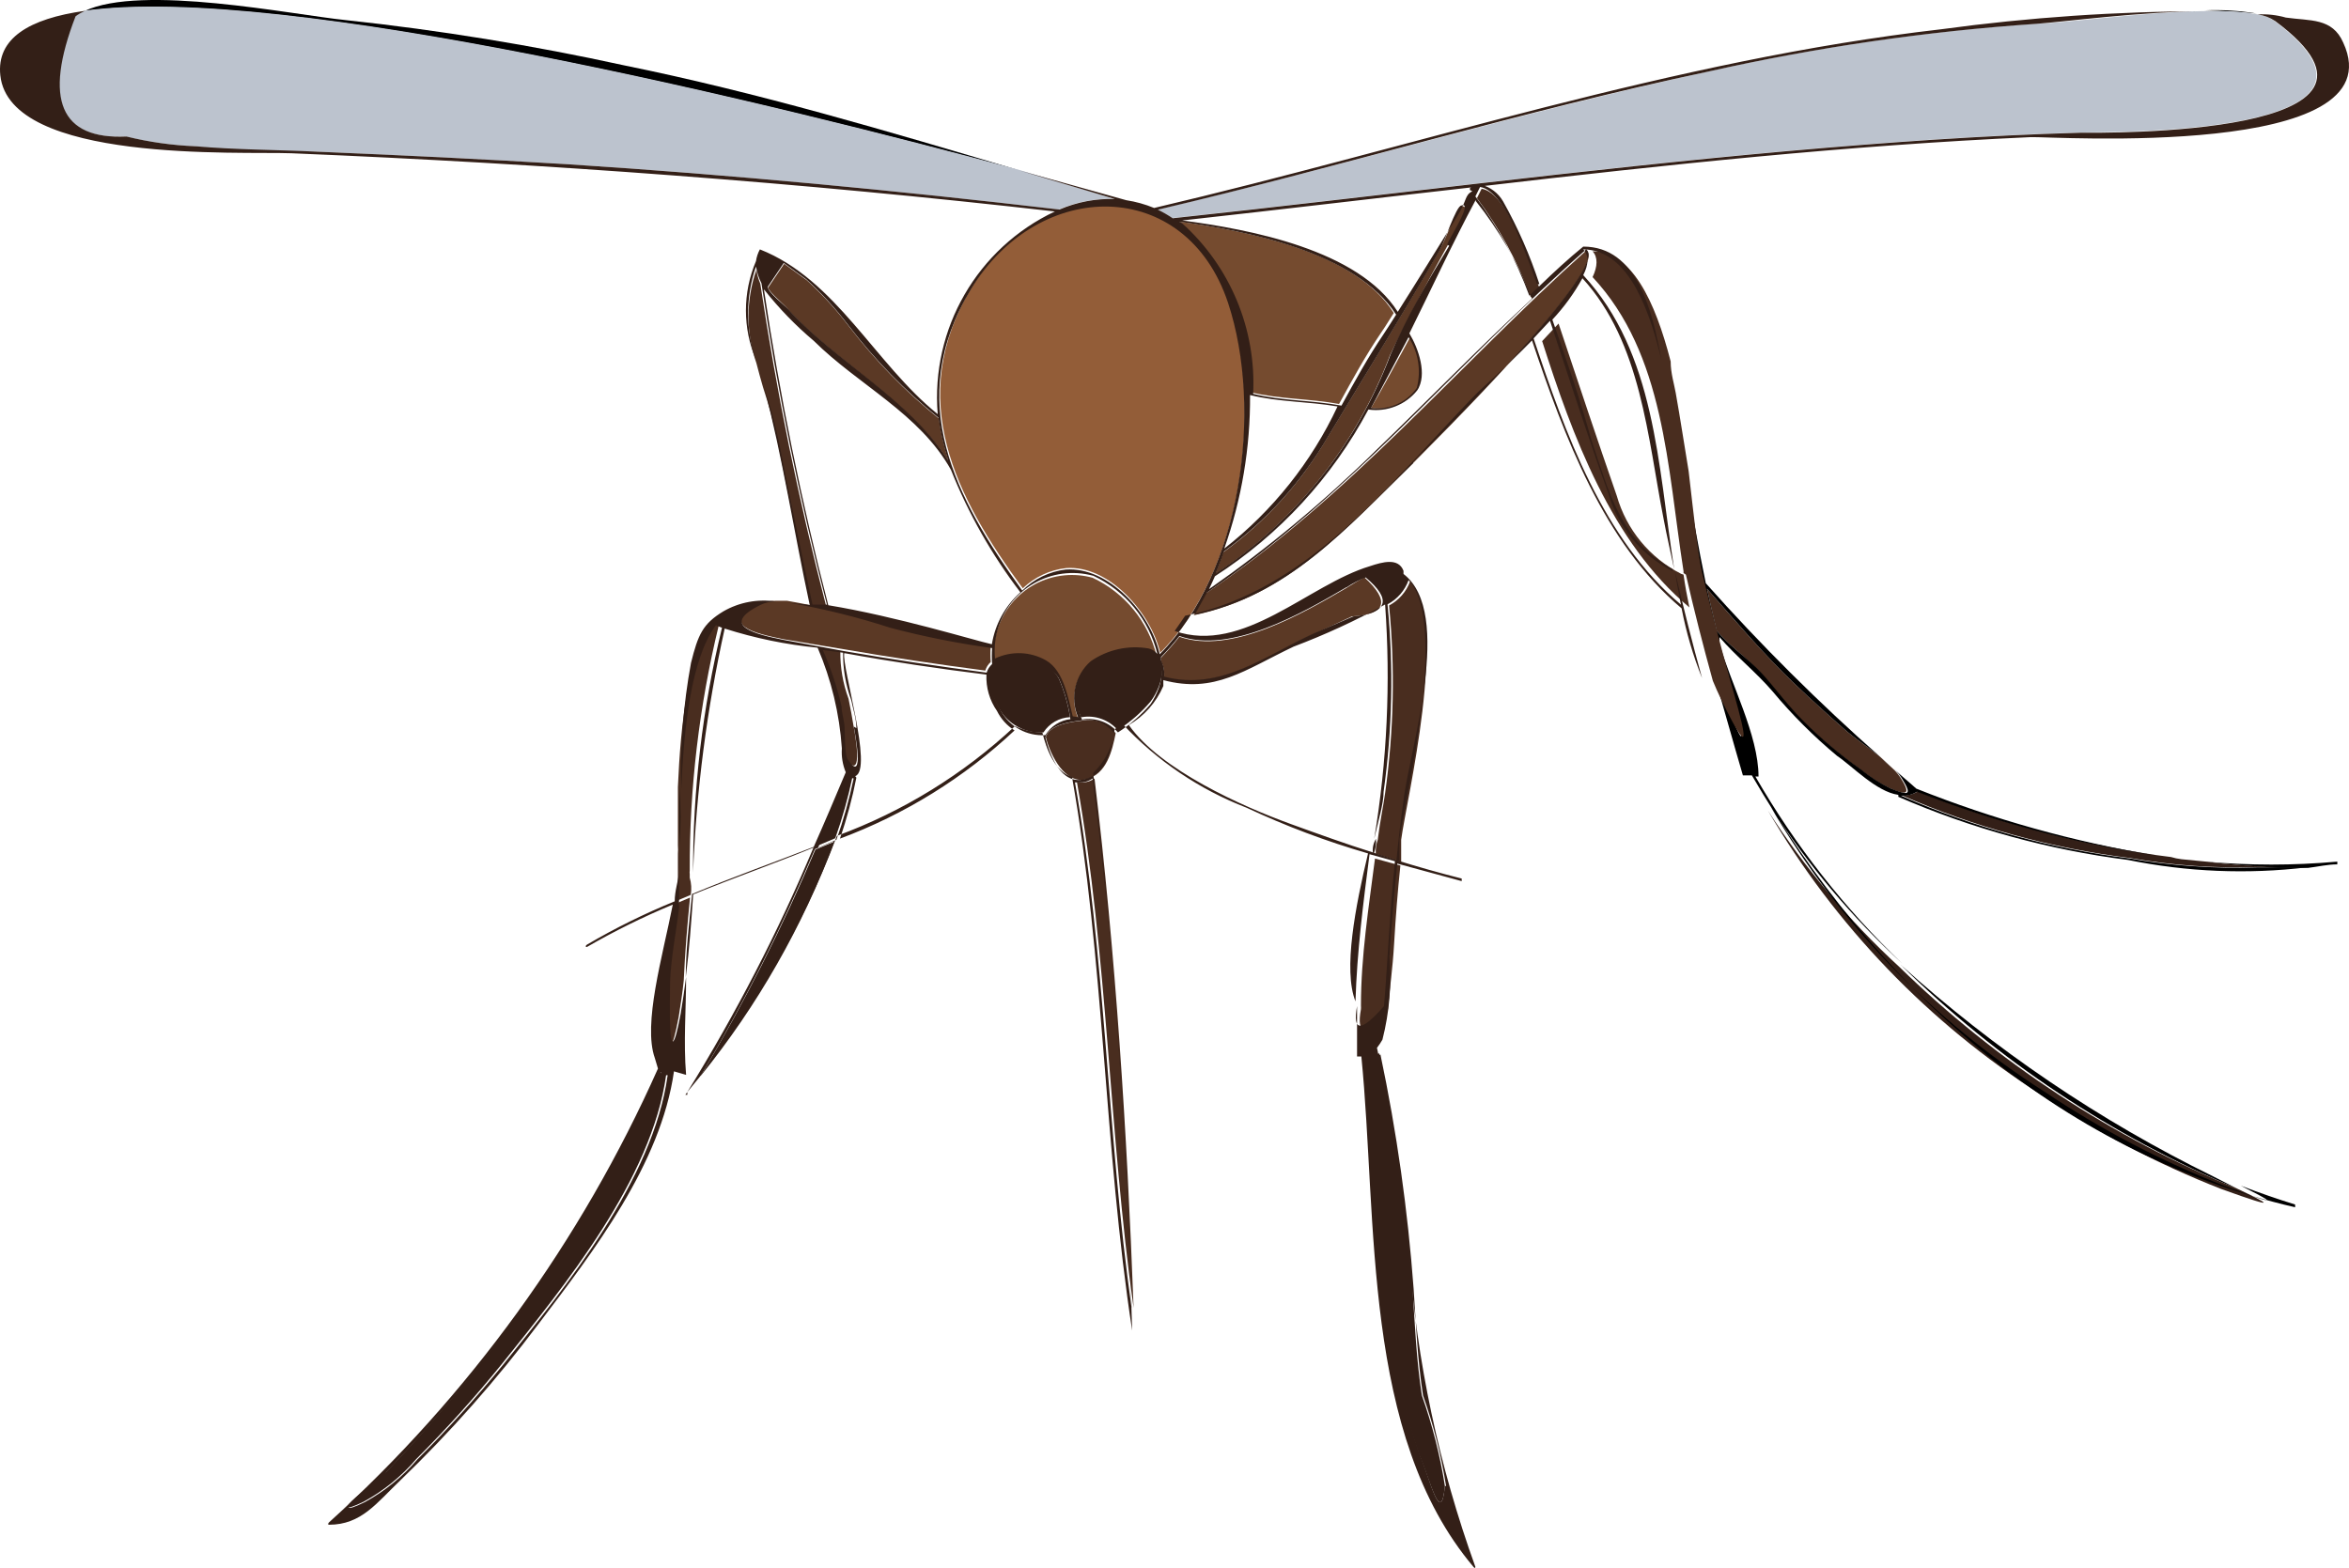 <?xml version="1.0" encoding="UTF-8"?>
<svg id="Layer_2" data-name="Layer 2" xmlns="http://www.w3.org/2000/svg" width="1497.99" height="1000" viewBox="0 0 1497.99 1000">
  <defs>
    <style>
      .cls-1 {
        fill: #331f17;
      }

      .cls-2 {
        fill: #5b3925;
      }

      .cls-3 {
        fill: #935d38;
      }

      .cls-4 {
        fill: #bcc3ce;
      }

      .cls-5 {
        fill: #492d1f;
      }

      .cls-6 {
        fill: #754b2f;
      }
    </style>
  </defs>
  <g id="Layer_1-2" data-name="Layer 1">
    <g id="_Слой_2" data-name="Слой 2">
      <g id="_Слой_1-2" data-name="Слой 1-2">
        <g id="_Группа_" data-name=" Группа ">
          <g>
            <path d="M1406.35,549.54c28,2.5,56.18,2.5,84.18,0v1.74c-6,0-12.46,1.5-18.68,2.26h-18.94c-15.68-1-30.62-2-46.56-4Z"/>
            <path d="M1405.85,6.62c11.16-.49,22.34,.19,33.36,2-10.94-1.02-21.9-1.76-33.36-2Z"/>
            <path d="M1391.15,548l15.2,1.48-15.2-1.48Z"/>
            <path d="M1411.33,750.28l15.68,8c-80.13-33.46-153.09-81.99-214.92-142.96,59.8,54.05,126.86,99.47,199.24,134.96Z"/>
            <path class="cls-1" d="M1391.15,548l15.2,1.48c15.18,2,30.88,3,46.56,3.5h-12.7c-27.46,.97-54.94-.96-82-5.74-50.15-6.26-99.14-19.73-145.44-40,3.58,.27,7.16-.6,10.22-2.48,48.98,19.21,99.97,32.83,152,40.6l9.46,1.24c2.19,.67,4.43,1.13,6.7,1.4Z"/>
            <path class="cls-1" d="M1427.01,758.26c17.68,8.46,30,14.68-10.7,0-40.24-15.8-78.65-35.92-114.56-60-71.68-45.75-131.44-107.9-174.34-181.32,23.48,36.68,51.6,70.16,83.68,99.62,62.24,60.62,135.54,108.73,215.92,141.7Z"/>
            <path d="M1206.35,489.52c-2.45-2.02-4.77-4.18-6.96-6.48l6.96,6.48Z"/>
            <path class="cls-5" d="M1094.77,402.36c-2.24-8.96-4.22-18-6.22-26.9,18.44,20.92,36.36,42,56.54,61.26,10,9.46,20.42,18.94,30.88,28.14,5.72,5.24,15.2,11.46,23.42,18.18,2.19,2.3,4.51,4.46,6.96,6.48h0c2.82,2.47,5.18,5.43,6.98,8.72,6,10,0,8-8.72,4.24-6.73-3.36-13.08-7.45-18.92-12.2-13.25-9.37-25.67-19.87-37.12-31.38-10.7-10.72-18.92-23.18-29.64-33.64-10.72-10.46-16.68-14.18-24.16-22.9Z"/>
            <path d="M1101.01,432.5c-6.24-22.18-12-44.34-17.44-66.76-2.98-12.94-5.48-37.6-8.72-65.24,4,24.9,8,47.56,12.96,71.48,34.92,39.24,72.18,76.32,111.58,111.06-8.22-6.72-17.7-12.94-23.42-18.18-10.46-9.2-20.92-18.66-30.88-28.14-20.18-19.18-38-40.34-56.54-61.26,2,8.96,4,18,6.22,26.9,7.48,8.72,16.44,15.18,24.92,23.16s18.92,22.92,29.64,33.62c11.43,11.52,23.84,22.02,37.1,31.38,5.84,4.75,12.18,8.85,18.92,12.2,9.48,3.74,14.7,5.74,8.72-4.22-1.78-3.3-4.14-6.25-6.96-8.72,4.72,4.48,10,8.72,14.94,13.2,49.14,19.6,100.24,33.88,152.42,42.58-52.03-7.77-103.02-21.39-152-40.6-3.05,1.9-6.63,2.78-10.22,2.5,46.3,20.26,95.29,33.73,145.44,40,27.06,4.77,54.54,6.68,82,5.72h31.64c-38.11,4.55-76.71,2.95-114.32-4.72-50.46-6.44-99.76-20-146.42-40.26v-1.24c-14-2-29.14-18.18-39.1-24.9-14.92-12.43-28.67-26.18-41.1-41.1-10.46-12.2-23.4-22.42-33.86-34.62v4.24c6.96,24.9,24.9,58.28,24.9,84.68h-2c25.34,44.04,56.88,84.22,93.66,119.28-32.08-29.46-60.21-62.94-83.7-99.62,42.9,73.42,102.66,135.57,174.34,181.32,35.91,24.09,74.33,44.21,114.58,60,40.58,15.2,28.38,8.96,10.7,0,11.7,4.48,23.16,8.46,34.62,12v1.76c-153.42-35.62-269.48-143.2-346.44-275.46h-5.72c-6-20.42-11.7-41.08-17.68-61.76,1.48,3.74,3.24,7.48,4.98,11.2,20.16,50.52,9.7,15.16,2.24-11.48Z"/>
            <path d="M1063.39,230.52c5.04,23.12,8.86,46.48,11.46,70-2.74-16.44-5.22-33.14-8.22-49.82-.98-5.74-2.24-12.7-3.24-20.18Z"/>
            <path class="cls-5" d="M1073.61,365.5v-1.24c-10.46-66.76-12-138.24-58-187.54,3.22-6.72,3.48-12.7,0-16.44,24.9,0,39.84,31.62,49.8,70.24,0,7.46,2.24,14.44,3.24,20.16,2.98,16.68,5.48,33.38,8.22,49.82,3.24,27.64,5.72,52.3,8.72,65.24,5.48,22.42,11.2,44.58,17.42,66.76,7.48,26.64,18,62-5.72,12.94-1.74-3.74-3.48-7.46-4.98-11.2-6.22-22.42-12-45.08-17.18-67.74l-1.52-1Z"/>
            <path class="cls-5" d="M1073.61,366.5c1,6.96,2.25,13.93,3.74,20.92-49.82-41.6-74.72-109.84-93.9-169.86l10.46-11.2c12.2,36.6,24.9,74.7,37.12,109.82,6.16,21.6,21.05,39.65,41.08,49.82h0l1.5,.5Z"/>
            <path class="cls-5" d="M982.95,183.44h0l-6.72,6.22c-8.37-22.62-19.94-43.93-34.36-63.26l2.98-6c17.44,2.5,32.38,52.8,36.36,62,.28,.7,.99,1.13,1.74,1.04Z"/>
            <path class="cls-5" d="M883.33,505.72c5.56-39.61,6.4-79.75,2.5-119.56,6.25-3.29,11.04-8.8,13.44-15.44,24.9,27.9-2.24,138.72-5.72,164.88v14.2l-16.2-5.24c-.19-3.04,.24-6.09,1.26-8.96h0c1.48-11.96,3.72-22.42,4.72-29.88Z"/>
            <path class="cls-6" d="M874.37,260.14c8.46-14.44,16.44-29.62,24.9-45.08,6.22,9.58,8.12,21.33,5.24,32.38-6.75,9.7-18.48,14.64-30.14,12.7Z"/>
            <path class="cls-1" d="M906.75,889.99c6.66,18.77,11.58,38.11,14.68,57.78-2.48,26.9-9.7-5.22-16.42-20-9.78-27.56-15.32-56.45-16.44-85.68-5.74-55.54-9.72-111.32-15.7-167.12,2.39-.72,4.66-1.81,6.72-3.22,10.38,49.28,17.46,99.2,21.18,149.42,1.5,23.74,2.48,46.4,5.98,68.82Z"/>
            <path class="cls-5" d="M885.07,643.68c-14.44,16.61-20.17,16.61-17.18,0,.06-.75,.06-1.49,0-2.24,0-31.62,4.98-62.76,8.96-93.88l16.2,4.48c-1.74,16.44-3,32.88-4,49.8-1,16.92-2.72,27.66-3.98,41.84Z"/>
            <path class="cls-6" d="M797.42,250.18c2.04-41.25-14.61-81.23-45.32-108.84,43.32,6,112.56,19.44,136.72,58.28-2.74,4.24-5.22,8.48-8,12.46-10,14.7-18.44,30.14-26.9,45.58-18.68-3.48-37.86-3-56.3-7.48h-.2Z"/>
            <path class="cls-4" d="M738.14,133.62c117.3-27.38,232.88-62.26,350.68-87.9,69.01-15.56,139.12-25.8,209.7-30.64,15.44,0,67.74-7.48,107.34-8,11.46,0,22.42,0,33.36,2,4.02,.53,7.86,1.98,11.22,4.24,99.56,74.68-109.84,70.5-124.44,71.24-62.28,1.74-124.54,6.24-186.54,11.72-131.02,11.7-261.26,28.88-392,42.82-2.98-2.04-6.09-3.87-9.32-5.48Z"/>
            <path class="cls-2" d="M931.99,131.88c8.22-2.98-8,22.92-8.96,24.92-12.7,22.9-24.9,45.56-36.6,69.72-21.47,57.21-60.54,106.13-111.58,139.72,1.74-4.48,3.74-8.96,5.22-14h0c26.93-19.44,49.5-44.3,66.26-72.98,23.66-39.26,48.46-79.38,71.38-119.26,2.74-3.7,10.96-26.38,14.28-28.12Z"/>
            <path class="cls-2" d="M1011.59,159.78c16,10.22-99.62,124.52-110.32,135.48-42.6,41.6-80,84.68-140,97.14l7.72-14h0c91.68-61.46,160.66-145.16,242.6-218.62Z"/>
            <path class="cls-2" d="M837.99,404.34c-30.88,14-59.28,37.12-95.64,27.66,.38-3.61-.32-7.25-2-10.46h0v-2h0c4.15-4.26,8.06-8.75,11.72-13.44,33.12,11.7,78.94-14.96,106.58-31.14,3.74-2.24,7.48-4.74,11.46-6.72,16.44,15.18,14,23.66-8,24.9l-24.12,11.2Z"/>
            <path class="cls-5" d="M698,496.5c13.46,112.32,20.68,224.14,24.92,337.72-15.7-111.34-16.44-224.16-36.12-335.24,1.49,.14,2.99,.14,4.48,0,2.42-.2,4.75-1.06,6.72-2.48Z"/>
            <path class="cls-5" d="M666.92,470.1c2.48-8,16.18-9.72,22.92-10.46,8.16-1.73,16.58,1.38,21.66,8-2.24,11.22-5.74,26.16-18.92,29.4s-22.58-14.74-25.66-26.94Z"/>
            <path class="cls-1" d="M689.34,457.4c-4.67-10.89-2.64-23.51,5.22-32.38,9.01-6.89,20.1-10.5,31.44-10.22,20.92,1.26,16.2,21.42,7.72,32.64-6.01,7.09-13.06,13.22-20.92,18.18h0c-5.68-6.54-14.36-9.66-22.9-8.22h-.56Z"/>
            <path class="cls-6" d="M695.56,422.52c-10.07,8.91-13.29,23.26-8,35.62h-4c-2.74-11.7-5.48-28.88-16.94-35.62-10.01-5.74-22.2-6.2-32.62-1.24-2.62-27.39,17.45-51.72,44.84-54.34,6.02-.58,12.09-.05,17.92,1.54,20.44,9.58,35.45,27.89,40.84,49.82-1.43-1.75-3.4-2.98-5.6-3.5-12.69-2.22-25.74,.55-36.44,7.72Z"/>
            <path class="cls-3" d="M619.6,183.44c43.34-71.22,136.98-72,163.88,8.72,22.4,68.24,8.72,172.1-43.6,224.14-5.72-24.9-32.36-56-60-54-10.38,1.17-20.09,5.71-27.64,12.94-42.6-58.06-75.48-120.82-32.64-191.8Z"/>
            <path class="cls-1" d="M682.36,457.4h0c-6.88,.32-13.19,3.94-16.94,9.72h0c-11.66,.78-22.72-5.24-28.38-15.46-6.24-11.44-13.2-28.88,6.72-33.12,12.36-2.38,24.89,3.21,31.38,14,3.47,7.94,5.9,16.3,7.22,24.86Z"/>
            <path d="M650.24,108.72C497.56,67.38,180.52-10.82,53.74,7.1c36.62-17.42,132.5,2.26,166.88,5.74,59.66,6.41,118.94,16.05,177.56,28.88,84.68,17.2,168.62,42.1,252.06,67Z"/>
            <path class="cls-4" d="M675.14,133.62c-104.36-12.2-208.96-22.16-313.56-28.88-53.04-3.24-106.34-5.72-159.4-8-24.9,0-52,0-78-3.48-14.84-.59-29.58-2.68-44-6.22-42,2-53.06-23.42-32.38-76.72,1.87-1.36,3.89-2.53,6-3.48,126.76-18,443.8,60.28,596.48,101.62l60.26,18.42c-12.15-.36-24.23,1.94-35.4,6.74Z"/>
            <path class="cls-5" d="M541.14,445.7c1.26,6,2.24,11.7,3.24,17.68,0,0,7.72,38.6-5.72,19.66-2.74-3.48,0-17.68-2-22.16s-1.24-7.46-1.74-11.2c-2.83-12.4-6.85-24.49-12-36.12l12.96,1.74c-.11,10.37,1.67,20.67,5.26,30.4Z"/>
            <path class="cls-1" d="M540.4,494c.92,.8,2.04,1.32,3.24,1.5-2.78,13.26-6.44,26.32-10.96,39.1l-11.7,4.98,19.42-45.58Z"/>
            <path class="cls-2" d="M489.84,183.44l10.22-15.2,14.44,10.46c9.84,8.96,18.84,18.8,26.9,29.4,16.69,21.8,35.92,41.53,57.28,58.78,1.34,9.28,3.42,18.43,6.22,27.38-24.9-39.1-70.9-62.5-101.86-96.38-2.24-3.24-12.7-11.46-13.2-14.44Z"/>
            <path class="cls-2" d="M499.06,407.58c-16.94-3.48-41.6-8.96-14.2-22.4,3.03-1.44,6.37-2.12,9.72-2h7.42c21.94,3.78,43.58,9.12,64.76,16,21.39,5.62,43.11,9.9,65.04,12.82-.26,3.4-.26,6.82,0,10.22h0c-1.64,1.47-2.85,3.37-3.48,5.48-30.4-4-60.52-8.46-90.66-13.7l-38.6-6.42Z"/>
            <path class="cls-5" d="M484.86,180.94c10.32,69.04,24.29,137.49,41.84,205.06h-9.22c-7.46-34.86-14.68-70-21.66-105.1-2.48-11.45-5.56-22.75-9.22-33.88-1.5-5.22-2.98-10.46-4.24-15.44-6.7-19.27-6.7-40.25,0-59.52,.45,3.06,1.29,6.04,2.5,8.88Z"/>
            <path class="cls-1" d="M447,686c27.59-46.34,51.98-94.51,73-144.18l12-4.98c-20.09,53.98-48.8,104.36-85,149.16Z"/>
            <path class="cls-5" d="M440.52,570.72l-8.22,3.48v-29.64c.14-1.82,.14-3.66,0-5.48v-37.08c1.76-40.1,6.24-82.68,22-104.36h0l4,1.5c-12.42,51.12-18.62,103.55-18.44,156.16h0c-.12,.74-.12,1.5,0,2.24v2.24c1.03,3.55,1.25,7.29,.66,10.94Z"/>
            <path d="M433.56,539.08v-37.08c.44,12.68,.44,25.14,0,37.08Z"/>
            <path class="cls-5" d="M432.8,648.66c-8.46,45.08-7.22-9.7-6.72-20.42,0-15.44,4-32.12,5.74-47.56-.12-1.58-.12-3.16,0-4.74l8.22-3.48c-1.76,17.68-3.24,35.36-4,52.8-.74,7.72-2.04,15.68-3.24,23.4Z"/>
            <path class="cls-1" d="M265.44,930.59c-9.42,10.99-20.75,20.18-33.44,27.14-28.4,13.7,9.46-14.2,14-18.68,71.82-74.96,130.73-161.3,174.34-255.52,1.34,.97,2.87,1.65,4.48,2-9.2,66.74-64.82,134.46-104.82,184.46-17.13,21.13-35.34,41.36-54.56,60.6Z"/>
            <path class="cls-1" d="M874.37,260.14c11.32,1.54,22.56-3.36,29.14-12.7,2.88-11.05,.98-22.8-5.24-32.38-8.28,15.46-16.18,30.64-23.9,45.08Zm47.82,687.64c-3.12-19.67-8.04-39.01-14.7-57.78-3.48-22.42-4.48-45.08-6-68-3.72-50.22-10.78-100.14-21.16-149.42-2.07,1.4-4.33,2.5-6.72,3.24,6,55.78,10,111.58,15.68,167.12,1.14,29.22,6.68,58.1,16.44,85.66,6,14,13.2,46,15.68,19.18h.78Zm-675.44-8.46c-4.48,4.48-42.34,32.38-14,18.68,12.66-6.98,23.97-16.18,33.38-27.16,19.3-19.21,37.58-39.41,54.78-60.52,40-49.8,95.64-117.8,104.86-184.54-2.5,0-3.74,0-4.48-2-43.9,94.29-103.14,180.64-175.3,255.54h.76ZM726.76,416.3c-11.32-.26-22.4,3.34-31.4,10.22-7.9,8.85-9.99,21.46-5.36,32.38h0c8.55-1.43,17.23,1.68,22.92,8.22h0c7.85-4.98,14.9-11.11,20.92-18.2,8.22-12.2,12.94-32.36-8.98-33.62l1.9,1Zm-193.34,119.3c4.52-12.78,8.18-25.84,10.96-39.1-1.2-.18-2.32-.7-3.24-1.5l-19.42,45.58,11.7-4.98Zm12.7-39.6c-2.6,13.18-6.1,26.16-10.46,38.86,41.32-15.38,79.17-38.84,111.34-69-4.82-3.03-8.7-7.33-11.22-12.44-4.72-6.77-7.08-14.91-6.72-23.16-30.38-3.74-60.52-8.22-90.66-13.7-1.74,8.46,18.68,74.46,6.98,78.44l.74,1Zm0-31.62c0-6-2-11.72-3.24-17.7-3.58-9.72-5.34-20.02-5.22-30.38l-12.96-1.74c5.15,11.63,9.17,23.72,12,36.12,0,3.72,1.24,7.22,1.74,11.2s0,18.68,2,22.16c11.7,18,4.24-19.66,4-20.66l1.68,1Zm207.72-322c30.71,27.61,47.36,67.59,45.32,108.84h0c18.44,4.48,37.62,4,56.3,7.48,8.46-15.44,16.92-30.88,26.88-45.58,2.74-4,5.24-8.22,8-12.46-25.66-39.84-94.9-53.3-138.22-59.28l1.72,1Zm70.72,270.22c-30.88,14.7-49.8,29.9-82.68,21.18v3.74c-4.49,10.44-12.2,19.16-22,24.9,20.18,28.64,72,51.8,103.62,63.26,17.18,6.22,34.36,12.44,52,18-.33-3.04,.38-6.11,2-8.7,.22,3.04-.21,6.09-1.24,8.96l16.18,5.22v-14.18c3.56-24.98,31.56-137.1,5.84-164.98-2.4,6.64-7.2,12.14-13.44,15.44,3.9,39.8,3.06,79.93-2.5,119.54,0,7.48-3.24,18-6,30,8.22-49.36,10.56-99.53,6.96-149.44-18.92,10.39-38.54,19.41-58.74,27.02v.04Zm34.12-38.1c-27.64,16.2-73.46,42.84-106.58,31.14-3.66,4.69-7.57,9.18-11.72,13.44h0v2h0c1.68,3.21,2.38,6.85,2,10.46,36.36,9.46,64.76-13.7,95.64-27.64l24.9-10.72c22-2.24,24.9-10.7,8-24.9-4.22,1.62-8.25,3.7-12,6.22h-.24Zm-61.5-122.5c.22,33.33-5.34,66.45-16.44,97.88,30.86-24.12,55.6-55.17,72.22-90.64-18.44-3.24-37.36-2.74-55.54-7.24h-.24Zm-310-67.24c10.17,67.75,23.86,134.92,41.02,201.24h0c43.82,7.22,93.14,22.42,104.34,24.9h0c2.06-12.81,8.48-24.51,18.18-33.12-18.27-23.93-33.18-50.24-44.32-78.2h0c-20-35.86-59.02-54-87.42-82.18-11.62-9.78-22.21-20.72-31.62-32.64h-.18Zm-40.42,501.24c36.2-44.89,64.88-95.35,84.92-149.42l-12,4.98c-20.91,49.74-45.19,98-72.68,144.44h-.24Zm42.84-503.06c0,3.48,10.7,11.7,13.2,14.44,30.88,33.88,77.44,57.28,101.86,96.38-2.82-8.94-4.9-18.1-6.24-27.38-21.36-17.25-40.58-36.99-57.28-58.78-8.04-10.61-17.05-20.45-26.9-29.4l-14.44-10.46-10.2,15.2Zm193,275.7h0c-1.27-9.01-3.78-17.81-7.46-26.14-6.78-9.64-18.57-14.42-30.14-12.22-20,4.24-12.94,21.68-6.72,33.14,5.68,10.2,16.73,16.22,28.38,15.44h0c3.5-5.76,9.5-9.54,16.2-10.22h-.26Zm-16,11.46c3,12,10.22,30.64,24.92,26.9s16.68-18.18,18.92-29.4c-5.08-6.62-13.5-9.73-21.66-8-5.74,.74-19.44,2.48-22,10.46l-.18,.04Zm12.96-106.84c27.64-2,54.3,28.14,60,54,52.3-52.54,66-156.4,43.58-224.14-26.9-80.7-120.54-80-163.88-8.72-43.34,71.28-10,133.24,32.64,192.26,7.54-7.46,17.35-12.19,27.88-13.44l-.22,.04Zm10.44,135.72c-1.49,.14-2.99,.14-4.48,0,19.68,110.84,20.42,224.16,36.1,335.24-3.22-113.08-10.46-224.16-24.9-337.72-1.91,1.37-4.14,2.23-6.48,2.48h-.24Zm-2.5-41.58c-5.3-12.36-2.07-26.72,8-35.62,10.73-7.47,23.97-10.42,36.86-8.22,2.25,.49,4.26,1.72,5.72,3.5-5.38-21.93-20.39-40.24-40.84-49.82-26.53-7.25-53.92,8.38-61.16,34.92-1.59,5.81-2.11,11.85-1.54,17.84,10.42-4.97,22.61-4.51,32.62,1.24,11.46,6.72,14.2,24.9,16.94,35.62h0l3.4,.54Zm213.7-162.88c10-9.72,126.26-124.52,110.32-135.48-82,72.22-150.92,157.14-241.82,218.9h0l-7.7,14.06c59.26-12,96.62-55.04,139.22-96.64l-.02-.84Zm21.74-138.52c0-2,17.18-28,8.96-24.9-3.22,0-11.44,24.9-13.68,28.4-22.92,39.84-47.82,80-71.48,119.28-16.76,28.68-39.33,53.54-66.26,72.98h0c-1.48,4.98-3.48,9.46-5.22,14,51.05-33.6,90.12-82.54,111.58-139.76,10.2-23.66,23.4-46.32,37.34-69.22l-1.24-.78Zm14.44-36c2.08-1.38,4.49-2.16,6.98-2.26h0c5.99,1.49,11.12,5.36,14.2,10.72,9.44,16.79,17.2,34.48,23.16,52.8h-1.5c-4-9.22-18.92-59.52-36.36-62l-2.98,6c14.43,19.33,26.01,40.63,34.36,63.26l6.76-6.32c8.98-8.72,18.18-17.2,27.66-24.92h0c34.12,0,44,40.36,49.8,72-9.22-38.6-23.66-70-49.8-70.22,3.72,3.72,3.48,9.7,0,16.42,46,49.82,47.56,120.8,58,187.54h0c-2.24-10.7-4.74-21.16-6.72-31.88-10.22-51.8-14.2-112.56-51.8-153.66-5.27,9.56-11.72,18.43-19.18,26.4,8.72,24.9,17.44,49.82,24.9,76.7,11.22,33.14,18.44,64.26,51.8,82.44,.04,.42,.04,.84,0,1.26h0c-20.03-10.17-34.92-28.22-41.08-49.82-13.2-36.36-24.92-73.22-37.12-109.84l-10.46,11.2c20,60,44.34,128.26,94,169.84-1.49-6.96-2.74-13.93-3.74-20.92,5.24,22.68,10.96,45.34,17.18,67.76-5.77-14.38-10.14-29.28-13.06-44.5h0c-49.82-41.84-74.72-109.6-95.4-170.86-16.18,16.68-32.62,30.88-36.6,35.12-54,55.78-106.1,124.52-184.56,140.46h0l-6.72,9.72c43.84,15.18,85.42-29.64,124.54-41.34,8.2-2.74,18.18-5.48,21.4,2.98v2c32.38,24.9,3.74,112,0,144.44-1.81,12.96-3.31,25.67-4.48,38.12,13.7,4.22,27.66,8.2,41.6,11.7v1.66l-41.1-11.2c-2,20-3.74,39.34-4.98,59.26,1.46,17.81-.06,35.74-4.48,53.06-1.04,1.82-2.2,3.56-3.48,5.22,9.54,43.45,16.36,87.46,20.42,131.76,4.88,68.04,19.13,135.09,42.34,199.24,0,0,0,1.5-1.24,0-71.24-84.44-61.02-220.66-71.48-325.52h-2.74v-34.36c.04,.75,.04,1.49,0,2.24-3,16.6,2.73,16.6,17.18,0,1.24-14.2,2-28.4,2.98-42.6,.98-14.2,2.24-32.62,4-49.8l-16.2-4.48c-4,31.12-8,62.26-8.96,93.88-8-20.16,0-60.76,8-94.38-26.53-7.68-52.43-17.42-77.44-29.14-30.11-11.63-57.18-29.94-79.2-53.54l-4.98,3.48c-1.08,10.64-5.94,20.54-13.7,27.9h0c14.2,118.3,21.42,236.84,24.9,355.64h0c-18-117.3-17.68-236.36-38.36-353.16h0c-10.96-3.24-16.44-18-18.92-28.38-6.03-.06-11.98-1.42-17.44-4-32.8,30.69-71.41,54.49-113.56,70-22.35,59.45-54.6,114.69-95.4,163.38-.04,.59-.04,1.17,0,1.76h-1.24l1.24-1.76c30.88-49.77,57.78-101.9,80.46-155.9-24.92,10.22-51.8,19.68-76.72,29.88-1.24,17.7-2.48,35.38-4.72,52.8,0-17.42,2.24-35.12,4-52.8l-8.28,3.52c-.12,1.57-.12,3.15,0,4.72-1.74,15.44-5.22,32.14-5.72,47.58,0,10.7-1.76,65.5,6.72,20.42,1.24-7.72,2.48-15.7,3.48-23.42,0,20.68-1.74,41.34,0,62.26h0l-7.72-2.24c-8.46,59.28-51.3,114.82-86.42,161.14-26.62,35.5-56.05,68.82-88,99.62-15.18,14.46-24.9,28.4-45.58,28.4,0,0-1.24,0,0-1.5,89.33-80.81,160.78-179.4,209.78-289.44l-2-6.72c-7.72-21.66,4.98-65,11.46-97.88-18.83,7.82-37.13,16.86-54.78,27.06,0,0-1.74,0,0-1.48,17.98-10.55,36.69-19.8,56-27.66,0-6.72,2.24-12.94,2.74-18.18,.25-4.14,.25-8.3,0-12.44v29.76l8.22-3.5v-.24c24.9-10.46,51.8-20,77.7-30.14,6.98-15.68,13.7-31.62,20.42-47.56-1.99-4.81-2.84-10.01-2.48-15.2-1.5-22.14-6.72-43.86-15.46-64.26h0c-20.13-1.95-40-6.04-59.26-12.2-11.36,51.17-18.11,103.25-20.16,155.62-.18-52.61,6.02-105.04,18.44-156.16l-4-1.5h0c-15.68,21.68-20.16,64.26-22,104.36-.77-26.96,1.33-53.92,6.24-80.44,4.48-18,7.46-24.9,20.66-32.88,10.17-5.84,22.03-8.04,33.62-6.22-3.35-.11-6.67,.57-9.7,2-27.4,13.46-2.74,18.94,14.2,22.42l39.1,7.22c30.12,5.24,60.26,9.72,90.64,13.7,.65-2.11,1.86-4,3.5-5.48h0c-.26-3.39-.26-6.8,0-10.2-21.91-2.98-43.62-7.3-65-12.96-21.18-6.88-42.82-12.22-64.76-16l13.44,1.5c-10-46.32-17.18-93.64-29.14-139.22,3.67,11.12,6.75,22.42,9.22,33.86,6.98,35.12,14.2,70.24,21.68,105.1h9.2c-17.51-67.52-31.45-135.92-41.74-204.92-1.71-3.36-2.89-6.97-3.48-10.7-6.7,19.28-6.7,40.26,0,59.54-8.56-20.13-8.56-42.89,0-63.02,.38-2.61,1.22-5.14,2.48-7.46h0c48.58,19.14,73.4,72.94,113.4,105.08-4.49-54.45,25.29-105.97,74.72-129.26-161.96-18.44-323.84-30.4-486.72-37.12C153.12,96.52,6,104.24,.2,48-2.28,24.58,18.38,11.88,54.2,6.9c-2.11,.96-4.12,2.12-6,3.48-20.6,53.26-9.64,78.66,32.44,76.68,14.42,3.54,29.16,5.63,44,6.22,24.92,2.24,52,2.24,78,3.48,53.06,2.24,106.34,4.74,159.4,8,104.6,6.72,209.2,16.68,313.56,28.88,11.16-4.78,23.22-7.08,35.36-6.72l-60.76-18.18,68,18.94c6.11,.94,12.09,2.6,17.8,4.96,166.88-39.1,331.24-94.4,502.1-114,55.68-7.57,111.81-11.4,168-11.46-39.6,0-91.9,6.98-107.34,8-70.58,4.81-140.68,15.02-209.7,30.54-117.8,24.9-233.36,60.52-350.66,88,3.28,1.6,6.44,3.43,9.46,5.48,130.76-14,261-31.12,392-42.82,62-5.48,124.54-10,186.54-11.72,14.46,0,224.16,2.74,124.54-71.22-3.36-2.26-7.2-3.71-11.22-4.24,6.07-.33,12.15,.34,18,2,15.44,2.24,29.64,0,36.6,16,34.62,74.7-186,59.76-199.24,60.26-116.8,5.24-233.36,17.68-348.66,31.14-64.26,7.22-128.52,14.94-192.52,22,43.34,5.72,112.32,18.68,137.48,58.28,12.7-20,24.9-39.86,37.36-60,7.22-11.44,4.98-14.18,10.2-16.92-1.5-.76-1.74-.76-1.5-1l-.06-.96Zm3.74,7.46c-14.7,27.4-28.14,56.54-42.34,85.18,5.74,9.46,11.7,26.4,4.98,36.36-7.5,9.26-19.32,13.9-31.12,12.2-23.02,43.22-56.71,79.83-97.88,106.34h0s-2.5,5.74-3.74,8.22c37.86-26.43,73.43-56,106.34-88.4,33.12-31.88,65.26-65,99.62-96.88-8.75-22.45-20.84-43.44-35.86-62.28v-.74Z"/>
          </g>
        </g>
      </g>
    </g>
  </g>
</svg>